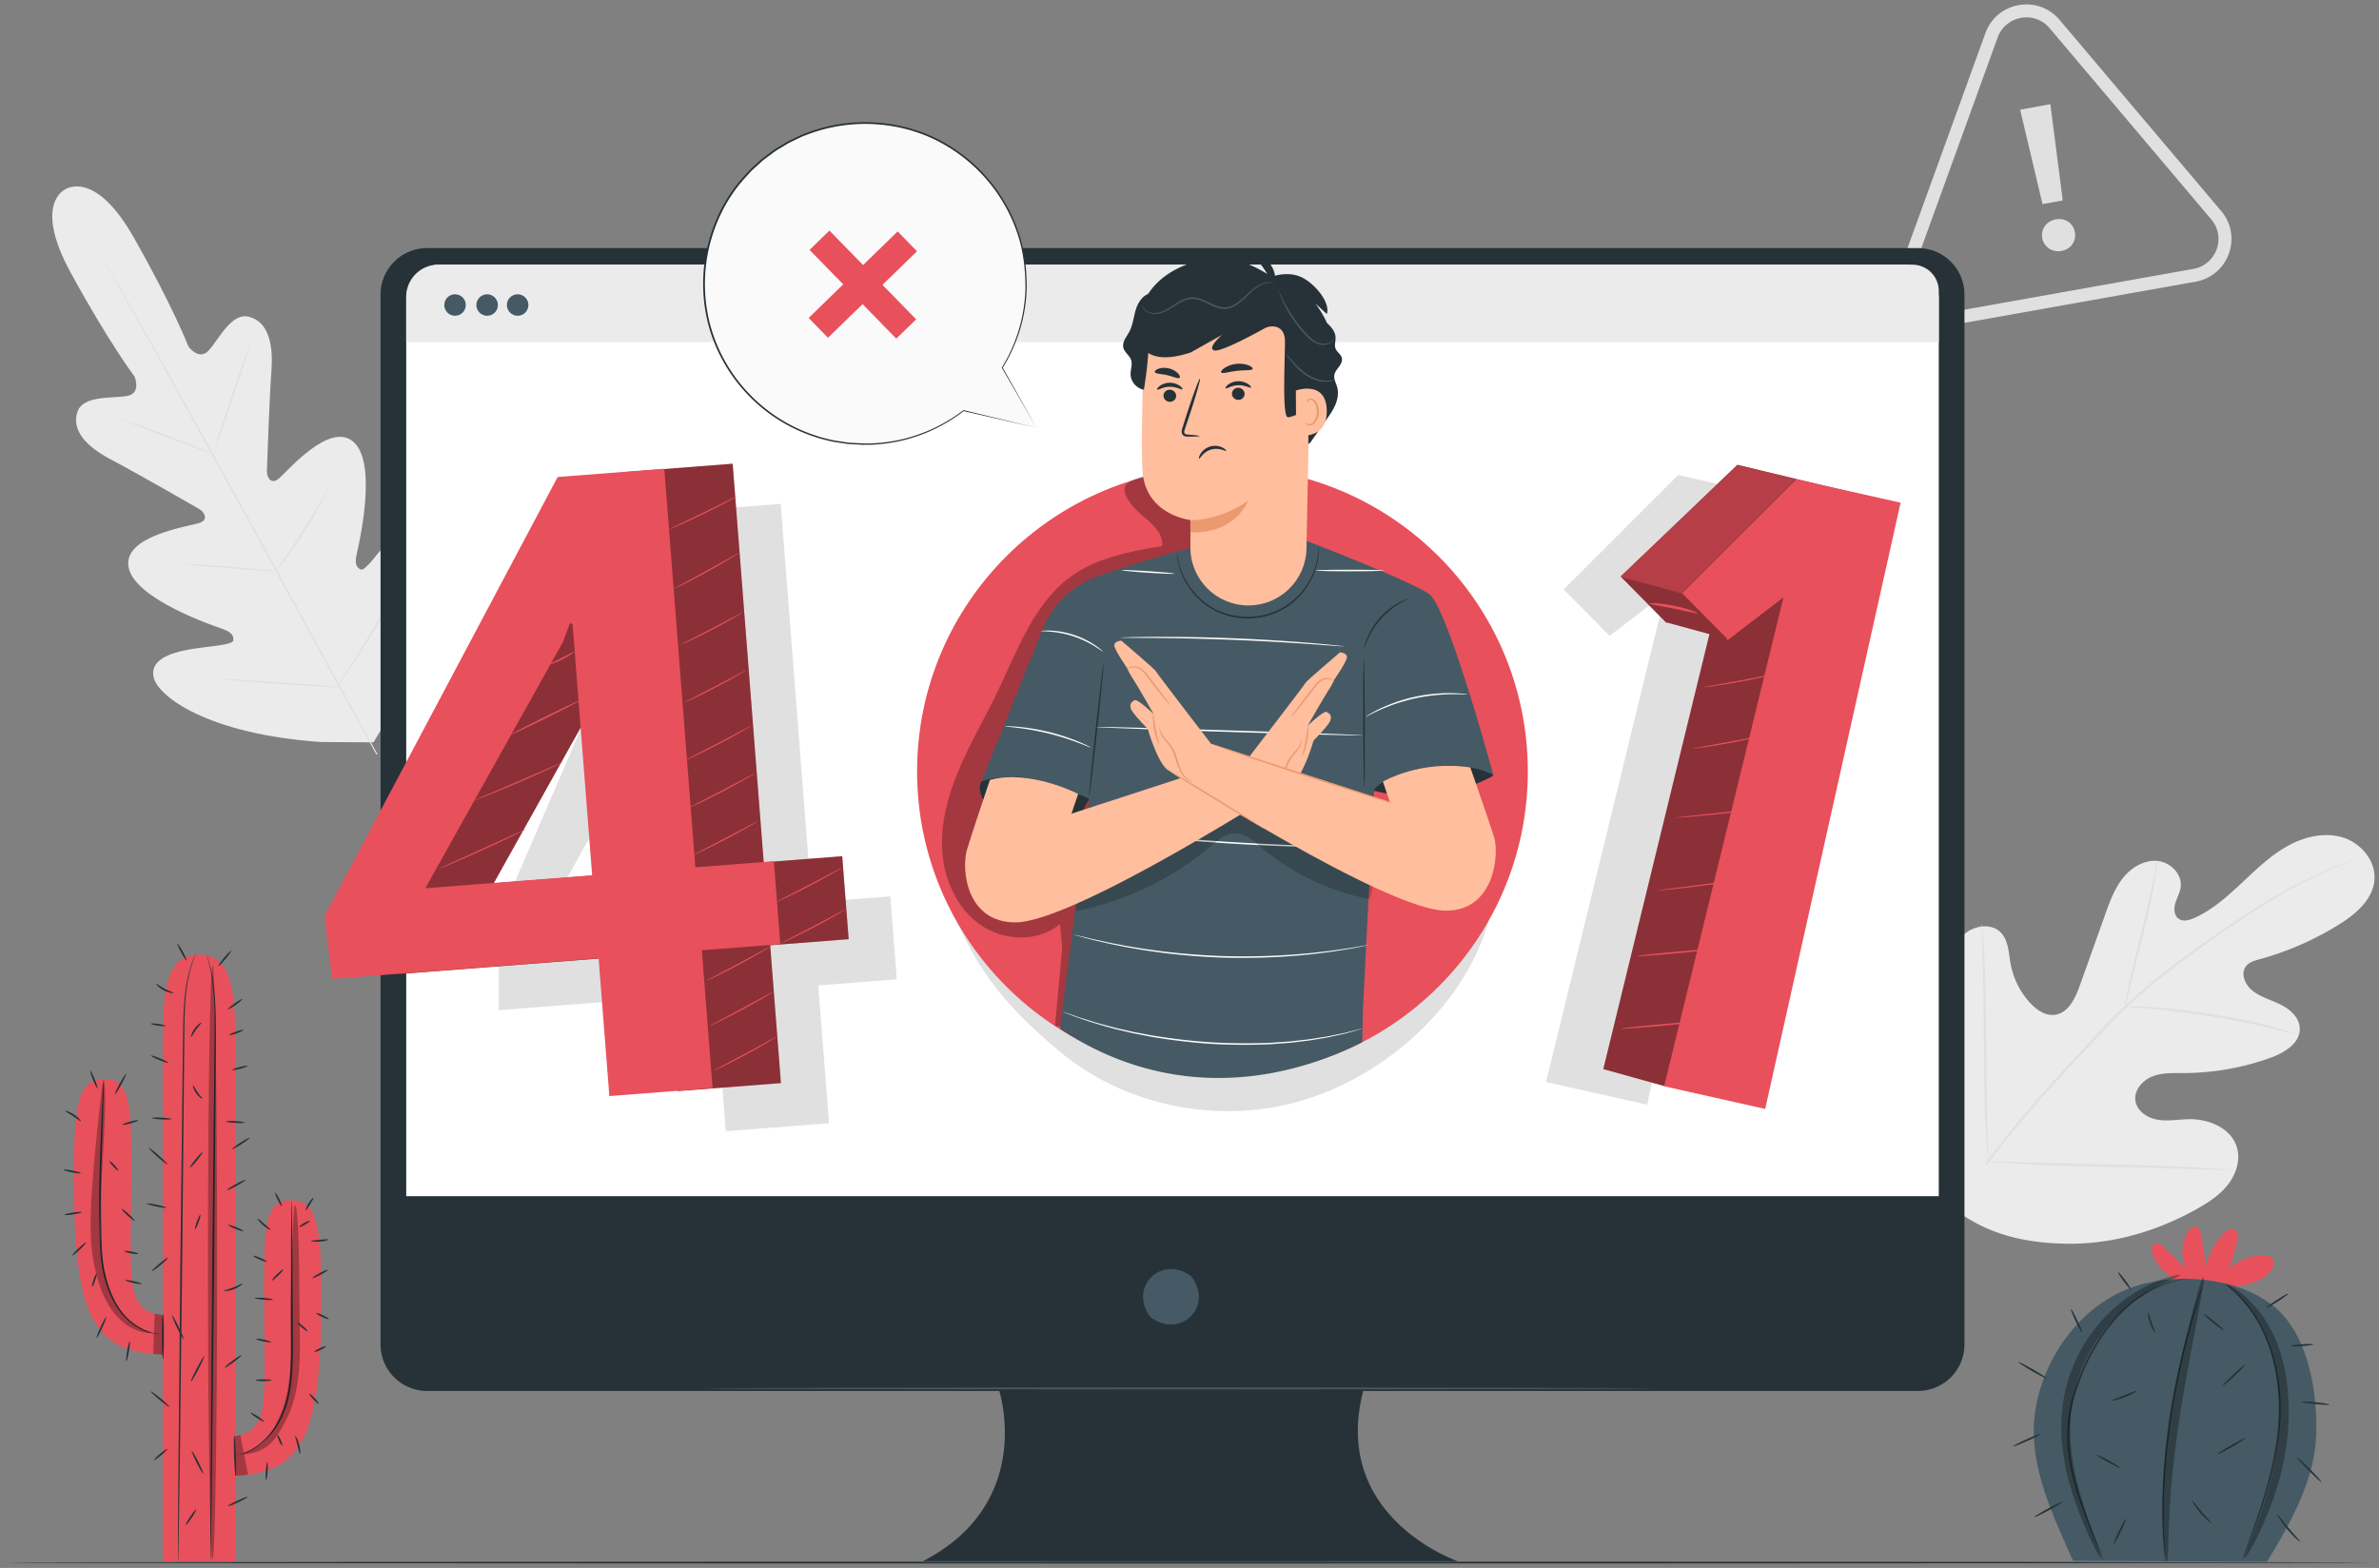 <svg xmlns="http://www.w3.org/2000/svg" width="267" height="176" fill="none"><rect width="100%" height="100%" fill="#808080" stroke="none"/><path fill="#E0E0E0" d="M218.702 36.558a4.84 4.84 0 0 1-4.576-1.657 4.812 4.812 0 0 1-.86-4.794l9.562-26.39a4.83 4.83 0 0 1 3.733-3.139l.015-.002a4.839 4.839 0 0 1 4.576 1.657l18.136 21.454a4.809 4.809 0 0 1 .858 4.793 4.83 4.83 0 0 1-3.732 3.139l-27.697 4.937a.197.197 0 0 0-.015.002Zm8.126-34.55-.011.002a3.388 3.388 0 0 0-2.618 2.201l-9.561 26.39a3.375 3.375 0 0 0 .602 3.363 3.395 3.395 0 0 0 3.21 1.162l.011-.002 27.696-4.937a3.388 3.388 0 0 0 2.619-2.201 3.375 3.375 0 0 0-.603-3.362L230.038 3.17a3.395 3.395 0 0 0-3.21-1.162Z"/><path fill="#E0E0E0" d="M229.201 26.72c-.181-.983.456-1.902 1.533-2.098 1.054-.193 1.953.447 2.134 1.43.18.983-.43 1.92-1.484 2.113-1.077.197-2.003-.462-2.183-1.445Zm-2.476-14.407 3.392-.619 1.389 10.803-2.27.414-2.511-10.598Z"/><path fill="#EBEBEB" d="M218.647 135.165c-5.484-7.776-3.695-17.879-.298-26.314.567-1.408.957-2.967 2.091-3.972 1.136-1.005 3.032-1.286 4.094-.222.88.883.895 2.281 1.118 3.515a8.868 8.868 0 0 0 2.191 4.406c.739.8 1.76 1.496 2.838 1.326 1.48-.232 2.243-1.878 2.75-3.299l2.834-7.945c.506-1.421 1.029-2.87 1.96-4.056.932-1.186 2.363-2.082 3.853-1.97 1.49.111 2.879 1.494 2.66 2.985-.092.62-.427 1.177-.602 1.78-.174.603-.136 1.353.364 1.72.507.371 1.222.175 1.798-.086 1.989-.901 3.655-2.385 5.253-3.882 1.597-1.497 3.183-3.048 5.082-4.127 1.9-1.08 4.191-1.651 6.269-1.03 2.078.622 3.791 2.66 3.58 4.84-.211 2.185-2.118 3.79-3.978 4.947a33.79 33.79 0 0 1-8.892 3.891c-.563.155-1.174.322-1.536.786-.652.833-.096 2.097.727 2.746.931.735 2.121 1.041 3.182 1.573 1.061.531 2.085 1.453 2.124 2.65.055 1.659-1.713 2.739-3.27 3.301a29.002 29.002 0 0 1-9.729 1.721c-1.185.003-2.407-.06-3.517.367-1.11.428-2.082 1.518-1.936 2.701.146 1.184 1.338 1.977 2.507 2.171 1.168.193 2.365-.045 3.552-.06 2.22-.029 4.695 1.018 5.334 3.155.419 1.404-.069 2.972-.965 4.141-.895 1.169-2.152 2-3.429 2.724-4.464 2.531-9.546 4.03-14.648 3.958-5.101-.074-9.455-1.169-13.361-4.441Z"/><path fill="#E0E0E0" d="M222.805 130.611c2.827-3.853 6.278-7.821 10.031-11.848l2.79-2.971c.917-.972 1.827-1.938 2.776-2.826 1.89-1.787 3.843-3.361 5.745-4.797 1.901-1.438 3.758-2.733 5.502-3.931 1.749-1.195 3.399-2.279 4.946-3.201a53.699 53.699 0 0 1 7.615-3.812 50.107 50.107 0 0 1 2.73-1.02 1.12 1.12 0 0 1 .197-.058c.002.004-.062.033-.187.084l-.559.223a78.54 78.54 0 0 0-2.141.872 56.875 56.875 0 0 0-7.556 3.881c-1.535.931-3.176 2.021-4.915 3.223-1.739 1.206-3.587 2.506-5.48 3.946-1.892 1.438-3.834 3.011-5.711 4.79-.942.886-1.843 1.843-2.762 2.819-.917.977-1.846 1.968-2.788 2.97-3.749 4.024-7.197 7.977-10.028 11.811"/><path fill="#E0E0E0" d="M238.48 112.982c-.018-.003.012-.236.082-.655.067-.419.185-1.021.343-1.763.312-1.485.814-3.52 1.375-5.762.562-2.243 1.034-4.279 1.323-5.764.146-.742.259-1.344.331-1.76.075-.418.125-.647.145-.645.019.002.004.236-.038.659a27.227 27.227 0 0 1-.245 1.78c-.24 1.499-.683 3.551-1.245 5.796l-1.454 5.738-.429 1.743c-.103.411-.169.637-.188.633Z"/><path fill="#E0E0E0" d="M257.996 116.188c-.006.018-.277-.045-.761-.177-.483-.128-1.183-.316-2.055-.522-1.739-.426-4.163-.929-6.861-1.369-2.7-.434-5.16-.723-6.945-.882-.893-.085-1.617-.135-2.117-.172-.501-.035-.777-.064-.777-.084.001-.019.279-.027.782-.025.503.004 1.231.024 2.128.084 1.795.108 4.267.367 6.976.803 2.706.44 5.132.977 6.864 1.453.868.231 1.562.45 2.038.611.475.163.734.261.728.28ZM223.151 130.357c-.01.001-.025-.091-.044-.267l-.073-.773a76.222 76.222 0 0 1-.182-2.848c-.122-2.407-.186-5.738-.207-9.414-.021-3.678-.054-7.004-.126-9.41l-.093-2.85-.02-.776c-.002-.177.002-.271.011-.272.01 0 .025.092.045.268l.073.772c.06.672.121 1.645.182 2.848.122 2.407.186 5.738.206 9.416.021 3.676.054 7.002.126 9.409l.093 2.85.021.776c.001.177-.002.271-.012.271Z"/><path fill="#E0E0E0" d="M250.278 131.338c-.001.01-.097.013-.278.012l-.791-.02-2.906-.1a829.704 829.704 0 0 0-9.592-.242c-3.749-.081-7.143-.19-9.595-.324a108.54 108.54 0 0 1-2.903-.19l-.788-.072c-.18-.02-.274-.035-.274-.044.001-.01.097-.014.278-.013.212.006.473.013.791.02l2.906.101c2.454.084 5.845.161 9.594.242 3.747.08 7.14.189 9.593.324 1.227.067 2.219.131 2.903.19l.788.071c.18.02.274.035.274.045Z"/><path fill="#EBEBEB" d="M7.354 21.247s-3.703 1.495.567 9.334c4.27 7.839 7.188 11.699 7.188 11.699s.769 1.825-.78 2.152c-1.55.327-4.991-.13-5.635 1.788-.669 1.989.815 3.81 3.766 5.365 2.952 1.555 9.293 5.2 9.866 5.531.561.325 1.138 1.17.119 1.56-1.02.392-8.708 1.394-8.013 5.004.695 3.61 9.631 6.595 10.602 6.94.97.345 1.21.745 1.146 1.273-.064.528-2.68.622-4.855.996-2.176.374-4.631 1.188-4.056 3.238.576 2.049 5.933 6.247 18.699 7.163l5.943.038 3.102-5.087c5.973-11.29 5.233-18.044 3.794-19.616-1.44-1.572-3.432.077-4.9 1.72-1.469 1.643-2.932 3.808-3.416 3.583-.483-.224-.697-.64-.477-1.644.22-1.004 2.406-10.147-.299-12.644-2.704-2.498-7.623 3.48-8.495 4.136-.872.656-1.285-.278-1.265-.926.02-.66.273-7.955.51-11.275.238-3.321-.527-5.54-2.573-6.026-1.972-.47-3.404 2.685-4.501 3.824-1.098 1.138-2.244-.478-2.244-.478s-1.742-4.511-6.155-12.271c-4.411-7.76-7.711-5.342-7.711-5.342"/><path fill="#E0E0E0" d="M42.256 84.714c-3.218-5.712-8.766-15.96-13.576-24.733-4.807-8.77-9.168-16.707-12.356-22.435l-3.784-6.78-1.027-1.843-.263-.482c-.059-.11-.085-.168-.085-.168s.037.052.1.158l.28.473c.246.425.601 1.04 1.058 1.827a770.342 770.342 0 0 1 3.834 6.751c3.218 5.712 7.597 13.64 12.405 22.41 4.81 8.774 10.339 19.03 13.528 24.758"/><path fill="#E0E0E0" d="M13.483 47.052c.004-.012.152.026.417.105.265.077.645.2 1.114.357.935.315 2.216.783 3.62 1.325l3.59 1.401 1.09.418c.259.097.4.157.396.169-.004.012-.153-.024-.419-.101a26.536 26.536 0 0 1-1.111-.364c-.933-.324-2.208-.809-3.612-1.351l-3.599-1.375c-.433-.163-.799-.3-1.093-.412-.257-.1-.397-.16-.393-.172ZM24.106 50.437c-.049-.016.803-2.692 1.901-5.978 1.1-3.286 2.029-5.937 2.077-5.92.049.016-.803 2.692-1.901 5.978-1.099 3.286-2.029 5.936-2.077 5.92ZM30.881 64.24c-.01-.007.073-.14.232-.371l.678-.979a95.136 95.136 0 0 0 2.176-3.266 92.072 92.072 0 0 0 2.028-3.36l.596-1.03c.142-.243.226-.375.238-.369.011.006-.051.15-.174.403s-.308.616-.546 1.06a53.097 53.097 0 0 1-1.986 3.394 54.336 54.336 0 0 1-2.225 3.244c-.302.403-.55.726-.727.945-.177.22-.28.337-.29.33ZM20.597 63.288c.001-.013.145-.014.406-.004l1.102.059c.929.057 2.211.15 3.627.262 1.417.113 2.698.225 3.624.316l1.097.117c.259.032.401.056.4.068-.001.013-.145.013-.406.004l-1.101-.059c-.93-.057-2.213-.15-3.629-.262a216.29 216.29 0 0 1-3.623-.316l-1.097-.117c-.259-.032-.401-.056-.4-.068ZM25.026 76.231c0-.012.186-.011.52 0l1.411.07c1.191.068 2.836.173 4.652.3 1.816.128 3.46.254 4.65.354l1.407.128c.332.034.515.059.514.072 0 .012-.186.011-.52 0-.367-.019-.842-.043-1.411-.07a350.314 350.314 0 0 1-4.653-.3c-1.816-.128-3.46-.254-4.648-.354l-1.408-.128c-.332-.034-.515-.06-.514-.072ZM37.871 77.044c-.01-.007.09-.177.282-.478l.815-1.272a154.521 154.521 0 0 0 2.626-4.231c.999-1.67 1.862-3.205 2.479-4.32l.732-1.321c.174-.312.276-.481.287-.475.011.006-.069.186-.223.508-.155.322-.386.784-.681 1.35a86.147 86.147 0 0 1-2.435 4.352 86.686 86.686 0 0 1-2.676 4.21c-.36.527-.654.95-.865 1.24-.21.288-.33.445-.34.437Z"/><path fill="#263238" d="M215.251 27.848H47.934a5.215 5.215 0 0 0-5.223 5.208v117.866a5.216 5.216 0 0 0 5.223 5.209h64.216s4.085 12.598-8.578 19.116h60.045s-14.296-4.889-10.621-19.116h62.256a5.216 5.216 0 0 0 5.222-5.209V33.056c0-2.877-2.339-5.208-5.223-5.208Z"/><path fill="#455A64" d="M133.827 143.439c2.276 3.244-1.286 6.797-4.54 4.528a1.163 1.163 0 0 1-.28-.28c-2.269-3.243 1.288-6.792 4.54-4.527.107.074.204.172.28.279Z"/><path fill="#fff" d="M217.593 134.272H45.592V33.519a3.813 3.813 0 0 1 3.818-3.808h164.364a3.814 3.814 0 0 1 3.819 3.808v100.753Z"/><path fill="#EBEBEB" d="M217.593 38.4H45.592v-5.094a3.6 3.6 0 0 1 3.604-3.595h165.438a2.956 2.956 0 0 1 2.959 2.952v5.736Z"/><path fill="#455A64" d="M51.07 35.443c.667 0 1.208-.54 1.208-1.205 0-.666-.541-1.205-1.209-1.205-.667 0-1.208.54-1.208 1.205s.541 1.205 1.208 1.205ZM54.672 35.443c.667 0 1.208-.54 1.208-1.205 0-.666-.541-1.205-1.209-1.205-.667 0-1.208.54-1.208 1.205s.541 1.205 1.209 1.205ZM59.305 34.238c0 .665-.541 1.205-1.208 1.205-.668 0-1.208-.54-1.208-1.205 0-.666.54-1.205 1.208-1.205.667 0 1.208.539 1.208 1.205ZM185.337 155.852c0 .055-23.809.1-53.173.1-29.373 0-53.178-.045-53.178-.1 0-.056 23.805-.101 53.178-.101 29.364 0 53.173.045 53.173.101Z"/><path fill="#E0E0E0" d="m91.11 101.299 8.81-.683.725 9.311-8.81.683 1.207 15.47-11.586.898-1.206-15.47-24.273 1.881.02-10.225 19.658-45.677 11.968-.927 3.487 44.739Zm-30.305 2.349 18.72-1.451-2.2-28.219-.295-.073-.797 2.127-15.428 27.616Z"/><path fill="#E8505B" d="m85.713 96.793 8.81-.683.725 9.311-8.809.682 1.206 15.471-11.586.898-1.206-15.47-29.922 2.319-.839-7.055 26.166-49.285 11.969-.928 3.486 44.74ZM55.41 99.142l18.718-1.451-2.199-28.22-.295-.073-.797 2.128-15.427 27.616Z"/><path fill="#000" d="m85.713 96.793 8.81-.683.725 9.311-8.809.682 1.206 15.471-11.586.898-1.206-15.47-29.922 2.319-.839-7.055 26.166-49.285 11.969-.928 3.486 44.74ZM55.41 99.142l18.718-1.451-2.199-28.22-.295-.073-.797 2.128-15.427 27.616Z" opacity=".4"/><path fill="#E8505B" d="m78.043 97.353 8.81-.683.725 9.311-8.81.683 1.207 15.47-11.586.898-1.206-15.47-29.922 2.319-.839-7.055 26.166-49.285 11.968-.928 3.487 44.74Zm-30.305 2.35 18.72-1.452-2.2-28.219-.295-.073-.797 2.128-15.428 27.615Z"/><path fill="#E8505B" d="M59.04 93.054c.004.009-.128.083-.371.211s-.598.307-1.037.522c-.88.432-2.104 1.009-3.462 1.627-1.36.618-2.597 1.161-3.498 1.54-.45.19-.816.338-1.07.437-.255.099-.398.15-.4.14-.004-.009.132-.076.38-.19.27-.12.626-.282 1.056-.477l3.481-1.575 3.475-1.59 1.054-.482c.25-.113.389-.172.392-.163ZM63.208 85.529c.004.008-.131.081-.378.205-.247.123-.607.296-1.053.504-.893.416-2.134.972-3.51 1.567-1.378.594-2.63 1.115-3.543 1.477a43.08 43.08 0 0 1-1.083.419c-.258.094-.401.141-.404.132-.003-.009.135-.073.387-.183l1.07-.459 3.527-1.514 3.523-1.53 1.067-.463c.253-.108.394-.164.397-.155ZM85.105 92.152c.005.008-.092.072-.27.182-.179.109-.44.262-.765.448-.65.372-1.554.872-2.566 1.4-1.013.53-1.94.987-2.617 1.307-.338.16-.613.286-.805.37-.191.085-.3.127-.303.119-.004-.009.096-.067.28-.166l.785-.41 2.596-1.34 2.583-1.364.786-.41c.186-.096.291-.144.296-.136ZM94.506 97.391c.005.009-.092.073-.27.182-.179.11-.44.263-.765.45a79.592 79.592 0 0 1-5.183 2.707c-.338.159-.613.285-.805.369-.192.084-.3.127-.304.118-.004-.008.096-.067.28-.166l.786-.409 2.596-1.341 2.583-1.364.785-.41c.187-.095.292-.144.297-.136ZM94.911 102.076c.005.008-.091.073-.27.182-.179.11-.44.263-.765.449a78.594 78.594 0 0 1-5.183 2.706c-.338.16-.612.287-.804.371-.192.084-.3.127-.304.118-.004-.009.096-.067.28-.166l.786-.41 2.595-1.34 2.584-1.364.785-.41c.186-.095.291-.144.296-.136ZM86.417 106.263c.005.008-.088.072-.261.181-.173.109-.425.261-.739.446a76.404 76.404 0 0 1-5.018 2.69c-.327.16-.594.286-.78.369-.186.084-.29.126-.295.118-.004-.009.092-.067.27-.166l.761-.407 2.513-1.333 2.5-1.356.76-.408c.182-.094.284-.142.289-.134ZM86.79 111.322c.005.008-.088.072-.261.18-.173.109-.425.261-.739.446a76.096 76.096 0 0 1-5.018 2.691 28.86 28.86 0 0 1-.78.368c-.186.084-.29.126-.295.118-.004-.009.093-.067.27-.166l.761-.407 2.513-1.333 2.5-1.355.76-.408c.182-.094.284-.142.289-.134ZM87.164 116.38c.005.009-.088.073-.261.181-.173.109-.425.261-.739.446a76.511 76.511 0 0 1-5.018 2.69 33.1 33.1 0 0 1-.78.369c-.186.084-.29.126-.295.117-.004-.008.093-.066.27-.165.206-.109.46-.246.761-.407l2.513-1.333 2.5-1.356.76-.408c.182-.094.284-.142.289-.134ZM84.718 86.807c.005.008-.092.073-.27.182-.179.11-.44.263-.765.449-.649.372-1.554.871-2.566 1.4a77.52 77.52 0 0 1-2.616 1.306c-.339.16-.614.287-.805.37-.192.085-.3.128-.304.119-.004-.009.095-.067.28-.166l.785-.41 2.596-1.34 2.583-1.364.785-.41c.187-.096.293-.144.297-.136ZM84.332 81.462c.005.009-.092.073-.27.182-.179.11-.44.263-.765.449-.649.372-1.554.871-2.566 1.4a77.58 77.58 0 0 1-2.617 1.306c-.338.16-.613.287-.804.371-.192.084-.3.127-.304.118-.004-.008.096-.067.28-.166l.785-.41 2.596-1.34c.996-.526 1.896-1 2.583-1.364l.786-.41c.186-.095.291-.144.296-.136ZM83.745 75.227c.004.008-.088.07-.258.174-.17.105-.418.251-.727.43a71.418 71.418 0 0 1-4.938 2.578c-.322.152-.584.272-.767.352-.183.08-.286.12-.29.111-.004-.008.091-.064.267-.16l.748-.39 2.473-1.276 2.46-1.3.749-.391c.177-.09.278-.136.282-.128ZM83.4 68.72c.005.008-.087.07-.257.174-.17.104-.418.25-.727.428a71.493 71.493 0 0 1-4.938 2.579c-.322.152-.584.272-.767.352-.183.08-.286.12-.29.111-.004-.008.091-.065.267-.16l.748-.39 2.473-1.276 2.46-1.3.749-.392c.177-.09.278-.135.282-.127ZM82.965 62.049c.006.008-.09.075-.269.189-.178.114-.439.275-.763.471a80.04 80.04 0 0 1-5.197 2.866c-.34.17-.616.306-.81.396-.192.09-.302.137-.306.129-.005-.009.095-.07.28-.175l.786-.434 2.604-1.42 2.589-1.444.787-.434c.188-.1.294-.152.3-.144ZM82.712 55.704c.005.008-.094.07-.28.177-.185.106-.456.255-.792.435a81.4 81.4 0 0 1-5.378 2.621c-.351.155-.637.278-.836.359-.198.081-.31.123-.315.114-.004-.009.1-.066.29-.162l.815-.397 2.694-1.298 2.68-1.321.814-.397c.194-.093.303-.14.308-.13ZM65.119 78.61c.021.044-1.736.958-3.926 2.041-2.19 1.084-3.984 1.927-4.005 1.883-.022-.043 1.735-.957 3.926-2.04 2.19-1.085 3.983-1.928 4.005-1.884ZM64.44 73.171c.025.04-.541.453-1.314.838-.771.387-1.443.591-1.459.547-.017-.048.618-.323 1.38-.706.762-.379 1.365-.722 1.392-.679Z"/><path fill="#E0E0E0" d="M107.345 103.362c2.619 5.762 5.44 9.532 11.605 14.687 7.473 6.249 18.238 8.283 27.543 5.376 9.306-2.908 17.954-10.723 20.589-20.087"/><path fill="#E8505B" d="M137.199 120.773c18.928 0 34.272-15.303 34.272-34.181 0-18.878-15.344-34.18-34.272-34.18-18.928 0-34.272 15.302-34.272 34.18s15.344 34.181 34.272 34.181Z"/><path fill="#000" d="M126.585 54.201c-1.119.895.495 2.724 1.595 3.643 1.099.92 2.404 2.015 2.257 3.438-3.503.603-7.132 1.256-10.045 3.288-4.312 3.008-6.159 8.34-8.434 13.071-1.388 2.886-3.018 5.656-4.276 8.6-1.257 2.945-2.142 6.123-1.93 9.316.212 3.194 1.645 6.412 4.272 8.249 2.627 1.838 6.502 1.981 8.944-.094l.244 2.696-.806 8.77 19.907 1.437 2.278-59.6v-4.438s-11.735-.191-14.006 1.624Z" opacity=".3"/><path fill="#E0E0E0" d="m184.858 124-11.342-2.542L186.91 66.57l-6.263 4.805-5.154-5.216 12.845-12.836 11.716 2.626L184.858 124Z"/><path fill="#8B3037" d="m186.814 121.923-6.876-1.917 13.394-54.888-6.263 4.805-5.155-5.217 13.077-12.536 15.664 3.782-23.841 65.971Z"/><path fill="#E8505B" d="m198.112 124.476-11.341-2.542 13.394-54.888-6.263 4.805-5.155-5.216 12.846-12.836 11.716 2.626-15.197 68.051Z"/><path fill="#8B3037" d="m181.951 64.767 6.879 1.864 5.053 5.109-6.913-1.891-5.019-5.082Z"/><path fill="#B53E47" d="m201.53 53.777-12.757 12.834-6.92-1.877 13.151-12.508 6.526 1.551Z"/><path fill="#E8505B" d="M196.784 98.546c.002.01-.147.042-.417.093-.27.05-.661.117-1.145.194-.967.155-2.306.347-3.786.54-1.481.191-2.823.347-3.795.445-.486.049-.88.084-1.152.104-.273.02-.424.026-.424.016 0-.01.149-.034.42-.069l1.149-.147 3.79-.484 3.789-.5 1.148-.151c.272-.035.422-.05.423-.041ZM198.836 90.589c0 .009-.15.039-.422.085-.273.045-.667.104-1.155.172-.976.136-2.325.303-3.815.468-1.491.164-2.842.294-3.82.373-.489.04-.885.067-1.158.082-.274.014-.425.017-.426.008 0-.01.151-.03.425-.061l1.156-.125 3.817-.413 3.816-.428c.472-.052.863-.096 1.156-.13.273-.028.425-.04.426-.031ZM199.349 75.635c.002.01-.109.043-.312.095-.203.052-.497.122-.862.204-.73.166-1.742.377-2.865.586a77.257 77.257 0 0 1-2.884.48c-.37.054-.67.094-.878.119-.208.024-.324.033-.325.023-.001-.01.111-.036.317-.076l.87-.161 2.875-.52 2.869-.545.871-.162c.207-.036.322-.052.324-.043ZM198.101 82.526c.002.01-.11.042-.312.094a32.13 32.13 0 0 1-.863.205c-.73.165-1.741.377-2.864.585a77.602 77.602 0 0 1-2.884.48c-.37.055-.67.095-.878.12-.208.023-.324.032-.325.023-.002-.01.111-.036.317-.076l.87-.162 2.875-.52 2.869-.545.871-.162c.207-.036.321-.051.324-.042ZM192.497 106.523c.005.048-1.964.267-4.397.489-2.434.222-4.41.362-4.415.313-.004-.048 1.964-.267 4.398-.489 2.433-.222 4.409-.362 4.414-.313ZM190.726 114.67c.004.048-1.965.268-4.398.489-2.434.222-4.41.362-4.414.314-.005-.049 1.964-.268 4.398-.49 2.432-.222 4.409-.362 4.414-.313ZM190.516 68.828c.026-.08-1.135-.528-2.633-.828-1.497-.304-2.737-.342-2.743-.258-.007.09 1.205.267 2.684.569 1.477.296 2.666.604 2.692.517Z"/><path fill="#263238" d="M167.211 86.706c-1.418-.803-3.07-.97-4.699-.934-1.63.035-3.235.4-4.795.873-1.317.4-2.622.885-3.78 1.629l.162.46c4.334 1.14 9.086.618 13.068-1.436.114-.059.447-.198.42-.323-.017-.08-.305-.229-.376-.27ZM110.144 87.74c-.332.543-.156 1.295.128 1.864.283.57.76 1.018 1.251 1.423 1.503 1.239 3.315 2.212 5.262 2.308 1.947.097 4.021-.838 4.875-2.586.209-.428.594-1.087.594-1.087-.291-.218-1.17-.613-1.493-.737-1.752-.675-3.4-1.445-5.248-1.776a9.38 9.38 0 0 0-5.369.591Z"/><path fill="#455A64" d="M160.566 66.835c-1.078-1.18-14.243-6.246-14.243-6.246l-12.494.877s-6.09 1.576-10.662 3.23a10.41 10.41 0 0 0-6.13 5.898l-6.893 17.146s1.016-.575 3.951-.532c3.016.043 8.16 2.454 8.16 2.454l-3.276 25.817c10.071 6.764 22.181 7.372 33.914 1.506l.069-3.681 1.261-24.68c1.307-1.77 8.415-4.074 13.364-1.65 0 0-4.784-17.693-7.021-20.139Z"/><path fill="#263238" d="M153.08 72.866c-.012-.003.007-.112.052-.307.041-.197.127-.475.256-.81a8.03 8.03 0 0 1 1.464-2.386 8.076 8.076 0 0 1 2.196-1.741c.318-.168.585-.287.775-.352.189-.069.295-.1.299-.089.013.03-.401.19-1.012.55a8.977 8.977 0 0 0-2.125 1.749 8.995 8.995 0 0 0-1.482 2.316c-.282.65-.391 1.079-.423 1.07ZM153.115 88.349c-.048 0-.1-3.202-.115-7.152-.015-3.951.012-7.153.061-7.153s.101 3.201.116 7.153c.015 3.949-.013 7.152-.062 7.152ZM123.857 74.467c.049.005-.275 3.361-.723 7.494-.449 4.135-.852 7.48-.901 7.476-.048-.005.276-3.36.725-7.495.448-4.133.851-7.48.899-7.475ZM148.019 61.275c.006 0 .01.086.013.249.008.163-.003.404-.029.714-.055.616-.233 1.512-.693 2.528a8.196 8.196 0 0 1-2.419 3.037c-1.166.912-2.756 1.515-4.464 1.603-1.709.077-3.35-.37-4.599-1.165a8.204 8.204 0 0 1-2.702-2.79 7.942 7.942 0 0 1-.935-2.45 6.09 6.09 0 0 1-.109-.956c.022-.002.04.341.176.941.135.6.413 1.456.976 2.4a8.196 8.196 0 0 0 2.68 2.716c1.226.77 2.831 1.202 4.504 1.127 1.672-.087 3.227-.67 4.373-1.555a8.195 8.195 0 0 0 2.405-2.96 8.305 8.305 0 0 0 .738-2.484c.078-.612.063-.955.085-.955Z"/><path fill="#FAFAFA" d="M122.441 83.916c-.005.01-.138-.036-.372-.13-.235-.096-.575-.23-.997-.39a29.967 29.967 0 0 0-3.364-1.054 29.954 29.954 0 0 0-3.469-.636 41.877 41.877 0 0 0-1.064-.12c-.251-.026-.391-.046-.39-.058.001-.013.141-.016.395-.01.254.003.621.024 1.073.064a23.51 23.51 0 0 1 6.866 1.697c.419.176.752.329.979.444.226.114.348.182.343.193ZM152.909 82.542c-.002.049-6.684-.121-14.923-.38-8.243-.258-14.921-.507-14.92-.556.002-.049 6.683.121 14.925.38 8.24.258 14.92.507 14.918.556ZM164.736 77.954c-.001.012-.168.01-.468-.003-.3-.016-.735-.026-1.271-.022a20.61 20.61 0 0 0-4.152.456 20.612 20.612 0 0 0-3.968 1.304c-.489.219-.88.408-1.146.547-.268.136-.419.207-.425.196-.006-.01.133-.101.391-.257.257-.158.641-.365 1.127-.6a18.236 18.236 0 0 1 3.984-1.363 18.264 18.264 0 0 1 4.191-.409c.539.013.975.042 1.274.08.3.034.464.059.463.071ZM123.787 73.137c-.019.023-.349-.235-.923-.59a11.542 11.542 0 0 0-2.376-1.11c-.976-.322-1.9-.471-2.571-.528-.672-.059-1.092-.048-1.093-.078-.001-.012.104-.026.294-.04.19-.017.466-.02.807-.007a9.77 9.77 0 0 1 5.007 1.658c.282.193.501.36.643.488.145.124.22.197.212.207ZM150.833 72.555c0 .006-.089.004-.255-.005l-.729-.048-2.679-.194c-2.262-.159-5.389-.352-8.847-.488a291.698 291.698 0 0 0-8.859-.207l-2.686-.018-.73-.009c-.167-.004-.255-.009-.255-.015s.087-.013.254-.02l.73-.025c.635-.018 1.553-.032 2.687-.038a202.693 202.693 0 0 1 17.716.696c1.13.096 2.045.181 2.675.25l.726.08c.166.021.252.035.252.04ZM131.806 64.395c-.003.05-1.329.002-2.96-.105-1.632-.107-2.951-.234-2.948-.283.003-.048 1.328 0 2.96.106 1.631.107 2.951.234 2.948.282ZM155.317 64.039c0 .048-1.714.088-3.827.088-2.114 0-3.827-.04-3.827-.088 0-.05 1.713-.089 3.827-.089 2.113 0 3.827.04 3.827.089ZM153.348 95.12a.286.286 0 0 1-.082.008l-.238.007-.915.007c-.795.004-1.946-.005-3.368-.029a245.177 245.177 0 0 1-22.169-1.409 158.92 158.92 0 0 1-3.344-.398l-.907-.123-.236-.036c-.052-.01-.08-.016-.079-.019 0-.003.028-.003.081 0l.238.02.911.09 3.348.342c2.828.281 6.739.628 11.068.904 4.327.274 8.251.425 11.092.504l3.365.085c.386.01.691.02.915.025l.238.011a.323.323 0 0 1 .082.011ZM153.579 106.083a.338.338 0 0 1-.083.024l-.247.054-.956.19c-.414.084-.923.18-1.517.269-.594.092-1.268.212-2.02.299-.75.099-1.572.203-2.459.28-.884.097-1.834.151-2.832.218-1.998.103-4.2.143-6.508.067a77.647 77.647 0 0 1-6.489-.531c-.991-.138-1.934-.261-2.809-.42a54.868 54.868 0 0 1-2.433-.455c-.743-.14-1.407-.308-1.993-.442a31.087 31.087 0 0 1-1.494-.376l-.939-.258-.243-.071c-.055-.017-.082-.027-.081-.031 0-.003.03.002.085.013l.248.055.946.225c.41.103.912.225 1.5.347.587.125 1.252.284 1.996.416.741.144 1.553.299 2.431.432.875.154 1.817.27 2.806.403 1.983.236 4.171.428 6.475.516 2.303.077 4.499.042 6.493-.052.997-.063 1.944-.112 2.828-.202.886-.07 1.707-.167 2.457-.258.751-.078 1.426-.19 2.02-.272.595-.08 1.104-.166 1.521-.239l.96-.158.251-.036a.295.295 0 0 1 .086-.007ZM152.922 115.449a.308.308 0 0 1-.083.032l-.248.076-.961.277c-.209.057-.44.129-.697.192l-.839.186-.966.213c-.343.07-.709.122-1.092.189-.383.061-.784.135-1.204.195l-1.312.156-.693.082-.717.054c-.485.037-.985.073-1.497.111-2.053.094-4.314.1-6.682-.037a67.446 67.446 0 0 1-6.638-.782l-1.474-.286-.705-.139-.679-.159-1.287-.304-1.175-.324c-2.991-.847-4.747-1.642-4.747-1.642a.298.298 0 0 1 .086.022l.247.082.941.334c.205.071.43.158.68.241l.819.255.941.295c.334.102.693.189 1.066.292l1.176.313 1.285.293.678.154.704.135 1.471.277c2.023.329 4.26.61 6.621.766a67.35 67.35 0 0 0 6.663.051l1.493-.103.715-.05.691-.077 1.31-.146c.419-.056.819-.125 1.202-.183.383-.062.749-.11 1.091-.176l.966-.198.841-.172c.257-.058.489-.124.699-.176l.969-.245.253-.059a.32.32 0 0 1 .088-.015Z"/><path fill="#000" d="M120.573 102.32a33.96 33.96 0 0 0 15.347-7.366c.776-.657 1.613-1.387 2.631-1.42 1.148-.039 2.101.814 2.974 1.559a26.324 26.324 0 0 0 12.126 5.808c.646-1.005.365-2.39-.349-3.346-.715-.958-1.778-1.584-2.812-2.184l-9.664-5.613c-.734-.426-1.545-.868-2.382-.734-.556.088-1.038.42-1.498.743l-15.101 10.593c-.662.465-1.406 1.273-.973 1.955" opacity=".2"/><path fill="#FFBE9D" d="M111.097 87.547s-2.262 6.715-2.584 7.876c-.624 2.25-.04 8.114 5.449 8.114 6.655 0 30.936-15.63 30.936-15.63l-4.961-2.98-19.686 6.408.755-2.218s-5.459-2.812-9.909-1.57Z"/><path fill="#FFBE9D" d="M140.042 85.157s6.493-8.422 6.493-8.533c0-.11 3.852-3.398 3.852-3.398s.851.037.777.59c-.074.555-1.444 2.513-1.444 2.513s-.14.45-.667 1.226c-.382.565-2.296 3.908-2.296 3.908s1.815-1.736 2.148-1.551c.334.184.593.406.408.96-.185.555-1.889 2.254-1.889 2.254s-1 3.51-2.111 4.507l-2.778 1.847-2.493-4.323Z"/><path fill="#EB996E" d="M146.085 82.928c.022-.014.089.455-.284 1.044-.176.293-.448.592-.72.932a3.829 3.829 0 0 0-.656 1.235c-.164.476-.285.948-.454 1.364a3.302 3.302 0 0 1-.621 1.017 1.844 1.844 0 0 1-.655.469c-.18.067-.286.073-.288.065-.016-.03.425-.108.849-.616.211-.248.409-.589.563-.994.155-.405.271-.876.438-1.362.161-.487.403-.94.696-1.28.286-.342.561-.625.743-.898.382-.544.362-.981.389-.976ZM149.727 76.537c-.014.01-.065-.078-.207-.171a1.012 1.012 0 0 0-.685-.135c-.3.03-.62.222-.899.517-.279.294-.541.675-.839 1.053-.588.762-1.128 1.446-1.526 1.936-.398.49-.654.785-.673.77-.019-.015.201-.337.574-.846a99.41 99.41 0 0 1 1.484-1.968c.299-.377.561-.752.863-1.059.298-.304.667-.51 1.004-.528.333-.028.599.085.738.205.142.12.173.223.166.226ZM146.135 84.904c-.05-.018.203-.767.386-1.719.188-.951.236-1.74.289-1.738.045-.001.076.803-.115 1.772-.187.969-.519 1.703-.56 1.685Z"/><path fill="#FFBE9D" d="M165.016 86.141s2.383 6.808 2.708 7.97c.5 1.79.04 8.113-5.45 8.113-6.654 0-30.936-15.63-30.936-15.63l4.585-3.102 20.062 6.53-.776-2.282s4.141-2.477 9.807-1.599Z"/><path fill="#FFBE9D" d="M136.195 83.844s-6.494-8.422-6.494-8.533c0-.111-3.852-3.399-3.852-3.399s-.852.037-.778.591c.074.554 1.445 2.512 1.445 2.512s.14.451.666 1.227c.383.564 2.297 3.908 2.297 3.908s-1.815-1.736-2.148-1.552c-.334.185-.593.407-.408.96.185.555 1.889 2.254 1.889 2.254s1 3.51 2.111 4.507l2.778 1.847 2.494-4.322Z"/><path fill="#EB996E" d="M130.152 81.615c.027-.006.006.432.389.975.181.273.456.555.742.899.294.339.535.791.696 1.278.167.487.283.957.438 1.363.154.405.352.745.563.993.424.509.865.585.849.617-.002.008-.108.002-.288-.066a1.84 1.84 0 0 1-.655-.469c-.234-.25-.453-.6-.621-1.016-.169-.416-.29-.889-.454-1.365-.16-.48-.377-.898-.656-1.234-.271-.34-.544-.64-.72-.933-.373-.588-.306-1.056-.283-1.042ZM126.51 75.224c-.007-.003.024-.106.166-.227.139-.12.405-.232.738-.204.337.017.706.224 1.004.528.302.306.564.681.862 1.058a105.42 105.42 0 0 1 1.485 1.968c.372.51.593.831.574.846-.02.015-.276-.28-.673-.77-.398-.49-.938-1.174-1.526-1.936-.298-.378-.561-.759-.839-1.053-.279-.294-.599-.486-.9-.517-.3-.04-.545.042-.684.135-.142.094-.193.181-.207.172ZM130.102 83.59c-.041.018-.373-.716-.56-1.685-.192-.97-.16-1.773-.115-1.772.052-.002.1.787.289 1.738.183.952.435 1.7.386 1.719ZM141.863 93.005c-.025.041-2.496-1.422-5.516-3.268-3.022-1.846-5.45-3.377-5.424-3.418.025-.042 2.495 1.421 5.517 3.268 3.02 1.845 5.449 3.376 5.423 3.418ZM156.396 90.217a.998.998 0 0 1-.214-.05l-.603-.176-2.207-.68a706.182 706.182 0 0 1-7.255-2.325 475.428 475.428 0 0 1-7.229-2.41c-.922-.318-1.665-.583-2.177-.77l-.587-.225a1.052 1.052 0 0 1-.2-.089c.002-.006.075.014.213.056l.597.192 2.195.717 7.244 2.361 7.238 2.374 2.19.734.592.208c.135.049.204.077.203.083Z"/><path fill="#FFBE9D" d="M137.784 31.71c-5.099 0-9.282 4.033-9.451 9.116-.151 4.54-.259 9.552-.114 11.977.301 5.03 5.385 5.574 5.385 5.574l-.004 3.079c-.004 3.591 2.914 6.505 6.515 6.505 3.549 0 6.445-2.833 6.514-6.372l.394-20.193c.204-5.247-3.974-9.627-9.239-9.685Z"/><path fill="#EB996E" d="M133.599 58.39s3.201.108 6.49-2.175c0 0-1.434 3.75-6.49 3.534v-1.36Z"/><path fill="#263238" d="M129.872 43.731c.09.093.634-.314 1.41-.317.776-.014 1.348.38 1.432.285.041-.042-.051-.21-.301-.39a1.981 1.981 0 0 0-1.146-.344 1.907 1.907 0 0 0-1.122.37c-.238.184-.317.354-.273.396ZM137.555 43.586c.092.092.629-.325 1.404-.343.775-.029 1.355.354 1.437.258.04-.043-.055-.21-.308-.384a1.982 1.982 0 0 0-1.153-.323 1.91 1.91 0 0 0-1.115.39c-.233.19-.309.361-.265.402ZM134.628 48.948c.002-.044-.484-.105-1.27-.167-.199-.011-.388-.042-.428-.175-.054-.14.019-.358.104-.592l.514-1.53c.712-2.18 1.217-3.968 1.129-3.996-.088-.028-.737 1.715-1.448 3.895l-.489 1.54c-.065.227-.182.488-.066.78.06.144.21.245.339.272.129.033.24.03.339.031.787.005 1.275-.014 1.276-.058ZM137.058 41.802c.121.189.855-.079 1.767-.172.911-.111 1.686-.013 1.762-.224.033-.1-.135-.265-.47-.398-.332-.134-.833-.22-1.38-.159-.546.062-1.016.256-1.31.46-.296.205-.424.403-.369.493ZM129.617 41.776c.099.207.704.174 1.379.34.68.143 1.213.435 1.39.29.08-.07.035-.265-.172-.49-.204-.224-.58-.461-1.046-.568-.466-.105-.907-.055-1.186.06-.283.113-.407.268-.365.368ZM137.617 50.608c-.032.042-.213-.059-.515-.141a2.191 2.191 0 0 0-1.179-.007c-.443.13-.784.407-.99.64-.21.231-.308.413-.358.395-.042-.013-.027-.238.156-.544a1.927 1.927 0 0 1 1.093-.83 1.93 1.93 0 0 1 1.369.112c.319.16.452.342.424.375Z"/><path fill="#263238" d="M130.58 44.42c.004.376.327.681.72.684.393.002.708-.3.703-.675-.004-.375-.327-.681-.719-.684-.393-.003-.708.3-.704.675ZM138.262 44.203c.005.375.327.68.72.683.393.003.708-.299.703-.674-.004-.376-.326-.681-.719-.684-.393-.003-.708.3-.704.675Z"/><path fill="#263238" d="M150.278 41.166c.215-.292.407-.651.316-1.002-.105-.407-.548-.644-.701-1.036-.153-.39.016-.827.001-1.246-.02-.58-.394-1.088-.817-1.487-.044-.042-.092-.08-.138-.122-.574-1.28-1.337-2.237-1.337-2.237l1.305 1.21c.457-1.27-1.401-3.514-2.933-4.172-1.588-.681-3.279 0-3.279 0s-3.861-2.9-7.639-1.958c-2.317.578-4.645 1.56-6.211 3.883-.636.263-1.103.948-1.33 1.63-.286.864-.344 1.806-.773 2.608-.311.58-.824 1.163-.664 1.8.133.524.686.848.864 1.358.179.513-.06 1.07-.054 1.614.009.827.674 1.6 1.492 1.736.23-1.367.392-2.744.493-4.126.664.432 2.067.852 4.783-.066l3.501-1.97s-1.728 1.494-.884 1.747c.716.214 4.47-1.82 5.592-2.442a1.878 1.878 0 0 1 1.098-.245c.512.054 1.109.337 1.233 1.334.107.855-.392 8.856.347 8.861.418.004 2.025-.695 2.297-.879l.001 3.88c.15-.068.252-.21.346-.344l1.676-2.385c.383-.545.769-1.096 1.023-1.712.253-.616.367-1.31.187-1.952-.125-.447-.392-.882-.319-1.341.057-.357.31-.647.524-.94Z"/><path fill="#263238" d="M140.827 28.668c.054-.105.311-.107.666.054.353.158.79.497 1.123.99.333.492.484 1.023.498 1.409.016.389-.082.625-.2.635-.251.014-.49-.769-1.033-1.55-.523-.796-1.161-1.31-1.054-1.538Z"/><path fill="#455A64" d="M128.15 34.307c.021-.014.075.239.405.498.319.25.954.464 1.668.23.355-.107.718-.302 1.091-.54.374-.236.762-.52 1.215-.753.447-.232.99-.417 1.56-.346.568.061 1.094.319 1.614.565.519.247 1.032.489 1.56.53.526.048 1.025-.136 1.435-.4.83-.534 1.39-1.27 2.015-1.72.608-.467 1.224-.688 1.658-.69.217-.009.383.027.491.058a.627.627 0 0 1 .16.064c-.005.024-.228-.087-.647-.053-.416.023-1 .251-1.586.72-.599.448-1.145 1.192-2.003 1.76-.424.278-.965.483-1.537.433-.571-.043-1.103-.296-1.623-.543-.52-.247-1.03-.494-1.556-.552-.525-.068-1.03.098-1.467.32-.441.221-.828.497-1.211.73-.381.236-.759.432-1.134.536-.758.23-1.426-.017-1.747-.296a1.155 1.155 0 0 1-.306-.39.472.472 0 0 1-.055-.161ZM149.74 38.046c.005.003-.008.034-.039.09a.984.984 0 0 1-.179.217c-.179.168-.518.347-.965.357-.449.023-.974-.18-1.427-.538-.456-.359-.869-.834-1.287-1.34A14.252 14.252 0 0 1 144.042 34a11.82 11.82 0 0 1-.4-.936c-.081-.226-.119-.353-.108-.357.026-.01.226.48.62 1.237.394.756 1.003 1.77 1.827 2.778.413.5.82.974 1.251 1.323.43.35.907.546 1.324.54.417.007.74-.141.921-.284.184-.143.249-.264.263-.254ZM149.79 42.64c.003.01-.08.054-.24.106-.16.052-.402.1-.704.109-.605.023-1.453-.182-2.223-.693-.769-.512-1.315-1.146-1.69-1.603-.373-.463-.582-.765-.564-.78.02-.016.264.259.659.698.397.435.949 1.043 1.692 1.537.743.492 1.546.706 2.126.716.584.016.934-.122.944-.09Z"/><path fill="#FFBE9D" d="M145.436 43.838c.084-.042 3.418-1.187 3.471 2.259.053 3.446-3.427 2.788-3.434 2.69-.008-.1-.037-4.95-.037-4.95Z"/><path fill="#EB996E" d="M146.508 47.465c.015-.011.061.041.163.086.1.044.271.072.45.002.363-.139.662-.721.669-1.343a1.98 1.98 0 0 0-.181-.857c-.11-.25-.276-.424-.46-.454a.307.307 0 0 0-.353.17c-.045.097-.022.166-.04.172-.009.009-.075-.057-.05-.2a.389.389 0 0 1 .133-.217.455.455 0 0 1 .332-.093c.266.014.51.255.636.525.142.27.228.605.224.957-.012.695-.358 1.35-.855 1.501a.647.647 0 0 1-.552-.082c-.109-.084-.128-.16-.116-.167Z"/><path fill="#FAFAFA" d="m116.326 48.014-3.836-6.742a17.913 17.913 0 0 0 2.678-9.446c0-9.96-8.096-18.036-18.083-18.036C87.097 13.79 79 21.865 79 31.826c0 9.96 8.096 18.036 18.084 18.036 4.17 0 8.007-1.412 11.067-3.777l-.007.008 8.181 1.921Z"/><path fill="#263238" d="m116.326 48.014-8.192-1.872a.05.05 0 0 1-.038-.06c.002-.007.006-.014.009-.02l.007-.008.07.07a18.53 18.53 0 0 1-3.719 2.235 18.182 18.182 0 0 1-4.959 1.411c-.918.117-1.877.192-2.863.145-.493-.028-.994-.04-1.5-.082l-1.527-.231a18.335 18.335 0 0 1-6.093-2.387 18.274 18.274 0 0 1-5.205-4.848c-1.446-2.005-2.543-4.383-3.056-6.966a18.332 18.332 0 0 1 .214-8.021c.684-2.667 1.962-5.273 3.875-7.416l.739-.81c.242-.273.532-.498.795-.747.275-.237.523-.505.82-.713.289-.217.578-.432.867-.647.28-.227.59-.41.898-.593l.917-.555.96-.465c.323-.148.632-.324.97-.43a18.49 18.49 0 0 1 8.104-1.242c2.678.192 5.241.958 7.439 2.192a18.3 18.3 0 0 1 8.583 10.532c.624 2.016.794 4.015.787 5.866a17.882 17.882 0 0 1-.884 5.064 18.33 18.33 0 0 1-1.813 3.882v-.05l3.795 6.766-3.878-6.719a.048.048 0 0 1 .001-.05 17.845 17.845 0 0 0 2.64-8.9c0-1.835-.174-3.817-.797-5.814a18.19 18.19 0 0 0-3.069-5.787 18.198 18.198 0 0 0-5.454-4.63c-2.177-1.218-4.714-1.972-7.363-2.16-2.65-.189-5.42.204-8.016 1.234-.334.105-.64.279-.959.425l-.949.46-.907.55c-.304.182-.61.362-.888.586l-.858.64c-.293.207-.538.472-.81.706-.26.247-.547.47-.787.739l-.73.8c-1.892 2.12-3.156 4.697-3.834 7.333a18.167 18.167 0 0 0-.217 7.935c.506 2.556 1.588 4.91 3.016 6.897a18.114 18.114 0 0 0 5.146 4.808 18.205 18.205 0 0 0 6.031 2.379l1.514.233c.502.043 1 .056 1.487.085.978.05 1.93-.021 2.841-.134 1.825-.235 3.481-.75 4.928-1.382a18.58 18.58 0 0 0 3.708-2.203.05.05 0 0 1 .07.009.051.051 0 0 1 0 .06l-.006.009-.029-.08 8.169 1.971Z"/><path fill="#E8505B" d="m102.918 28.203-2.173-2.223-9.988 9.71 2.172 2.223 9.989-9.71Z"/><path fill="#E8505B" d="m93.085 25.882-2.229 2.167 9.736 9.962 2.229-2.167-9.736-9.962Z"/><path fill="#263238" d="M266.021 175.398c0 .057-59.444.102-132.754.102C59.931 175.5.5 175.454.5 175.398c0-.057 59.43-.102 132.767-.102 73.31 0 132.754.046 132.754.102Z"/><path fill="#E8505B" d="M19.31 152.078v-4.4c-5.507 0-4.586-3.395-4.586-14.692 0-7.758.243-11.875-2.867-11.875-2.872 0-3.56 2.011-3.56 10.838 0 16.348 2.188 20.129 11.013 20.129ZM25.052 165.7v-4.4c5.507 0 4.586-3.395 4.586-14.692 0-7.758-.243-11.875 2.868-11.875 2.871 0 3.56 2.011 3.56 10.838 0 16.348-2.189 20.129-11.014 20.129Z"/><path fill="#000" d="m26.98 161.094.86 4.442-1.499.133-.224-4.422.863-.153Z" opacity=".3"/><path fill="#E8505B" d="M22.332 107.174c-4.359 0-4.036 5.689-4.036 12.655v55.401h8.073v-55.401c0-6.966.323-12.655-4.037-12.655Z"/><path fill="#E8505B" d="M22.332 107.174c-4.359 0-4.036 5.689-4.036 12.655v55.401h8.073v-55.401c0-6.966.323-12.655-4.037-12.655Z"/><path fill="#263238" d="M19.986 175.404s-.007-.06-.01-.177l-.004-.52.002-1.998.046-7.349.229-24.244.289-24.248c.02-1.551.038-2.956.13-4.188.092-1.231.248-2.287.45-3.133.199-.848.421-1.487.595-1.911.082-.213.162-.37.209-.477.049-.106.079-.159.079-.159s-.017.059-.06.167c-.04.11-.114.269-.19.483a14.08 14.08 0 0 0-.555 1.913c-.189.845-.334 1.897-.414 3.124-.08 1.228-.089 2.631-.1 4.182l-.228 24.248-.289 24.244-.11 7.348-.041 1.998-.016.52a2.169 2.169 0 0 1-.012.177ZM23.63 175.324s-.007-.06-.01-.177c0-.125-.002-.297-.005-.517l-.001-1.99.033-7.318.187-24.141.246-24.145c.02-1.544.032-2.941-.02-4.165a26.727 26.727 0 0 0-.291-3.127 19.465 19.465 0 0 0-.407-1.943l-.14-.498c-.03-.112-.041-.171-.041-.171s.369.892.666 2.6c.147.853.27 1.907.327 3.134.064 1.228.062 2.628.051 4.172l-.186 24.146-.247 24.141-.099 7.317-.037 1.989c-.006.22-.01.392-.015.517a2.238 2.238 0 0 1-.011.176ZM26.452 165.627c-.057.002-.137-1.001-.18-2.242-.043-1.24-.031-2.247.025-2.249.057-.002.137 1.002.18 2.242.043 1.24.032 2.248-.025 2.249ZM32.721 134.783c.008 0 .015.109.022.318l.022.909.041 3.347.061 11.042c.012 2.153-.004 4.229-.387 6.076-.355 1.849-1.128 3.423-2.052 4.51-.916 1.099-1.927 1.734-2.667 2.019-.743.295-1.19.325-1.19.325-.006-.026.436-.084 1.159-.398.72-.304 1.7-.946 2.585-2.038.895-1.081 1.638-2.627 1.98-4.455.368-1.825.38-3.884.367-6.038v-11.042l.023-3.347.017-.91c.006-.209.012-.318.02-.318ZM18.29 147.511c.057 0 .103 1.132.103 2.528 0 1.396-.046 2.528-.103 2.528-.056 0-.102-1.132-.102-2.528 0-1.396.046-2.528.102-2.528ZM11.645 121.116c.007 0 .01.111.009.323l-.015.926-.098 3.402c-.085 2.872-.25 6.839-.194 11.22.051 2.189.033 4.29.49 6.129.428 1.836 1.175 3.416 2.125 4.481.941 1.079 1.997 1.647 2.753 1.889.763.246 1.22.234 1.215.262 0 0-.456.04-1.24-.186-.774-.223-1.863-.782-2.836-1.869-.984-1.076-1.757-2.677-2.202-4.534-.472-1.866-.458-3.983-.51-6.169-.056-4.389.132-8.358.254-11.229l.163-3.399.053-.924c.014-.212.025-.323.033-.322Z"/><path fill="#000" d="m17.196 151.99.164-4.522.939.16-.009 4.432s-.93-.054-1.094-.07Z" opacity=".3"/><path fill="#263238" d="M9.174 136.066c.008.056-.421.167-.96.247-.539.081-.982.101-.99.045-.009-.056.421-.166.96-.247.538-.081.982-.1.99-.045ZM9.077 131.69c-.011.055-.457.013-.995-.094-.54-.108-.967-.24-.955-.295.01-.056.456-.014.995.094.538.108.966.24.955.295ZM7.322 124.688c.02-.051.488.091.985.423.498.33.81.706.77.744-.041.042-.405-.257-.884-.574-.478-.32-.894-.539-.871-.593ZM10.15 120.214c.052-.021.269.397.484.934.216.538.348.99.295 1.011-.052.021-.27-.398-.485-.935-.215-.537-.347-.989-.295-1.01ZM14.16 120.512c.05.027-.194.571-.544 1.216-.35.644-.674 1.145-.724 1.118-.05-.027.194-.571.544-1.216.35-.644.674-1.144.724-1.118ZM15.513 125.758c.015.054-.366.207-.85.341-.485.135-.89.199-.906.145-.015-.054.366-.208.85-.342.485-.134.89-.199.906-.144ZM13.27 131.398c-.042.038-.294-.171-.564-.466-.269-.296-.453-.566-.412-.604.042-.038.295.171.564.466.27.296.454.566.412.604ZM15.112 137.05c-.039.042-.397-.231-.8-.608s-.698-.715-.66-.757c.039-.041.397.231.8.608s.699.717.66.757ZM9.662 139.47c.039.041-.28.402-.71.804-.43.403-.812.696-.85.655-.039-.041.279-.401.71-.804.43-.403.811-.696.85-.655ZM10.344 144.43c-.053-.018.012-.359.147-.761.135-.403.287-.715.34-.698.054.018-.01.359-.146.762-.134.403-.287.715-.34.697ZM10.845 150.174c-.051-.023.145-.566.44-1.211.293-.646.574-1.15.625-1.126.052.023-.145.565-.44 1.211-.293.645-.573 1.149-.625 1.126ZM14.168 152.798c-.056-.01-.012-.518.098-1.136.11-.617.244-1.11.3-1.1.056.01.012.519-.098 1.136-.11.617-.244 1.11-.3 1.1ZM15.908 144.115c-.012.055-.436.008-.947-.104-.51-.113-.914-.249-.902-.304.013-.055.436-.009.947.104.51.113.914.249.902.304ZM15.513 140.734c-.01.056-.368.036-.799-.045-.43-.08-.772-.191-.761-.246.01-.055.368-.035.799.045.43.081.771.191.761.246Z"/><path fill="#000" d="M11.636 121.356c.139.003.222 1.748.109 4.554-.053 1.403-.15 3.071-.26 4.917-.108 1.847-.236 3.875-.281 5.993-.055 2.116.089 4.101.5 5.866.206.882.43 1.718.728 2.447.297.733.654 1.38 1.047 1.92a6.369 6.369 0 0 0 2.396 2.031c.686.328 1.114.435 1.098.517-.008.056-.462.086-1.245-.147-.773-.229-1.879-.813-2.82-1.956a9.112 9.112 0 0 1-1.257-2.031c-.36-.785-.625-1.647-.865-2.562-.485-1.836-.664-3.947-.607-6.104.046-2.157.204-4.194.364-6.042.162-1.848.333-3.507.479-4.9.297-2.783.47-4.506.614-4.503Z" opacity=".3"/><path fill="#263238" d="M30.477 154.929c0 .057-.397.102-.888.102-.49 0-.888-.046-.888-.102 0-.056.397-.102.888-.102.49 0 .888.046.888.102ZM30.426 150.655c-.013.055-.396.018-.858-.082-.462-.101-.827-.227-.815-.283.012-.055.396-.018.858.083.462.1.827.227.815.282ZM30.633 145.873c-.005.056-.464.064-1.027.018-.562-.047-1.015-.13-1.01-.186.005-.056.465-.065 1.027-.018.563.046 1.015.129 1.01.186ZM29.955 141.64c-.023.051-.381-.059-.8-.246-.419-.187-.74-.38-.716-.432.023-.051.381.059.8.246.418.187.739.38.716.432ZM30.373 138.043c-.029.047-.425-.151-.836-.504-.412-.351-.669-.711-.627-.746.044-.039.36.25.76.591.399.342.734.611.703.659ZM31.623 135.388c-.051.024-.257-.294-.459-.711-.202-.418-.325-.775-.274-.8.05-.025.256.294.459.711.202.417.325.775.274.8ZM35.186 134.451c.044.037-.152.345-.384.725-.234.379-.42.694-.472.671-.052-.021.054-.384.297-.778.24-.394.516-.653.559-.618ZM36.853 139.138c.012.054-.412.189-.954.232-.543.045-.982-.021-.98-.076.003-.057.435-.085.963-.128.528-.042.96-.085.97-.028ZM36.8 142.526c.028.05-.337.299-.815.556-.477.257-.886.425-.913.375-.027-.049.338-.298.816-.555.477-.257.886-.426.913-.376ZM36.899 148.063c-.025.051-.36-.059-.75-.245s-.687-.379-.663-.43c.025-.051.36.059.75.246.391.186.687.378.663.429ZM36.588 151.118c.024.051-.248.232-.609.405-.36.173-.673.272-.697.221-.025-.052.248-.233.609-.405.36-.173.672-.272.697-.221ZM35.762 157.582c-.042.038-.31-.189-.598-.505-.289-.317-.488-.604-.447-.642.042-.038.31.188.599.505.288.316.488.604.446.642ZM33.665 163.216c-.058.005-.14-.456-.284-1.011-.142-.555-.292-.998-.239-1.022.05-.023.29.397.437.972.149.573.14 1.058.086 1.061ZM29.864 166.136c-.056-.004-.07-.451-.03-.998.039-.548.117-.988.174-.984.056.004.07.451.03.999-.04.547-.117.987-.174.983ZM29.639 159.572c-.031.047-.396-.136-.814-.41-.419-.274-.732-.534-.701-.581.03-.047.395.136.814.41.417.274.732.534.7.581ZM34.498 149.408c-.037.043-.312-.132-.615-.39-.304-.259-.52-.504-.483-.547.037-.043.312.132.616.391.303.259.519.504.482.546ZM31.794 142.484c.04.04-.21.351-.559.694-.348.344-.663.59-.703.549-.04-.04.21-.351.56-.695.347-.342.662-.588.702-.548ZM34.757 137.044c.029.049-.212.239-.536.424-.325.186-.61.297-.64.247-.027-.049.213-.239.537-.424.325-.185.611-.296.64-.247ZM31.662 162.259c-.052.023-.208-.223-.348-.548-.14-.325-.21-.607-.158-.629.052-.022.207.224.347.549.14.325.21.606.159.628ZM19.245 125.613c-.003.056-.497.076-1.103.044-.607-.031-1.096-.103-1.093-.159.003-.056.497-.076 1.103-.044.607.031 1.096.102 1.093.159ZM18.897 119.295c-.021.052-.478-.086-1.021-.309-.543-.223-.965-.446-.944-.498.022-.052.48.086 1.022.309.543.222.965.446.943.498ZM19.475 111.457c-.006.053-.534.007-1.1-.295-.57-.298-.905-.707-.864-.742.041-.043.421.281.96.562.534.285 1.016.417 1.004.475ZM20.928 107.796c-.05.027-.317-.367-.597-.88-.28-.514-.465-.952-.416-.979.05-.027.317.368.597.881.28.513.466.951.416.978ZM25.937 106.723c.043.036-.238.447-.63.918-.39.47-.743.823-.786.787-.044-.036.237-.447.628-.918.392-.47.744-.823.788-.787ZM27.209 112.136c.032.046-.304.34-.752.657-.447.317-.837.536-.87.49-.032-.046.304-.34.752-.657.447-.316.837-.536.87-.49ZM27.795 119.64c.015.055-.361.202-.84.33-.479.127-.878.186-.893.131-.015-.054.361-.201.84-.329.48-.127.879-.186.893-.132ZM27.448 125.998c-.003.057-.471.078-1.046.048-.574-.03-1.038-.099-1.034-.156.002-.057.47-.078 1.045-.048s1.038.1 1.035.156ZM27.564 132.434c.028.049-.415.347-.99.665-.574.319-1.062.537-1.09.487-.027-.049.416-.347.99-.665.575-.318 1.063-.537 1.09-.487ZM18.663 135.562c-.012.056-.513-.003-1.119-.132-.606-.128-1.088-.277-1.076-.332.012-.055.513.004 1.119.132.606.129 1.087.278 1.076.332ZM18.877 141.169c.036.043-.346.417-.853.835-.508.418-.948.721-.984.678-.036-.044.346-.418.853-.835.508-.419.948-.722.984-.678ZM19.007 157.912c-.036.044-.532-.308-1.106-.785-.575-.477-1.011-.899-.975-.943.036-.043.531.309 1.106.786.575.477 1.011.899.975.942ZM18.782 162.631c.036.043-.27.362-.685.712-.415.35-.781.599-.818.556-.036-.044.27-.362.686-.712.414-.35.78-.599.817-.556ZM27.09 152.127c.035.045-.352.391-.864.771-.511.381-.954.653-.988.608-.034-.045.354-.391.865-.771.512-.381.954-.653.988-.608ZM27.218 144.074c.035.041-.352.401-.952.631-.598.234-1.127.23-1.128.176-.007-.059.487-.144 1.054-.366.569-.218.99-.488 1.026-.441ZM27.336 138.19c-.02.053-.426-.06-.905-.25-.479-.191-.85-.388-.829-.44.021-.053.427.059.905.25.48.191.85.388.83.44ZM27.785 168.024c.024.051-.449.324-1.055.609-.608.285-1.12.475-1.143.424-.024-.051.448-.324 1.055-.609s1.118-.475 1.143-.424ZM18.787 130.699c-.037.042-.533-.337-1.107-.847s-1.008-.957-.97-.999c.037-.042.532.337 1.107.846.573.51 1.008.958.97 1ZM28.027 127.709c.03.047-.384.369-.927.719-.543.351-1.007.596-1.038.549-.03-.048.384-.37.927-.72.542-.351 1.007-.596 1.038-.548ZM18.55 115.146c-.008.055-.377.049-.823-.015-.447-.063-.803-.16-.795-.216.008-.056.377-.049.824.014.447.064.802.161.794.217ZM27.333 115.607c.019.053-.327.225-.774.384s-.825.245-.844.192c-.019-.053.328-.225.775-.384.447-.16.824-.246.843-.192ZM22.72 129.329c.044.035-.232.451-.616.927-.384.477-.73.835-.775.799-.044-.035.232-.45.615-.927.384-.477.731-.834.775-.799ZM22.71 123.329c-.03.044-.407-.181-.709-.618-.305-.436-.383-.868-.33-.88.056-.018.214.359.499.764.28.407.578.687.54.734ZM22.595 114.8c.038.046-.284.354-.596.793-.316.438-.504.841-.56.82-.051-.015.058-.474.393-.939.332-.466.732-.718.763-.674ZM21.902 137.966c-.053-.019.033-.395.192-.841.16-.446.332-.792.386-.773.053.019-.033.396-.193.842-.159.445-.331.791-.385.772ZM20.603 150.311c-.05.025-.38-.547-.734-1.277-.355-.731-.602-1.342-.55-1.367.05-.024.38.547.734 1.278.355.73.602 1.342.55 1.366ZM22.917 152.245c.05.026-.247.691-.665 1.485-.418.795-.797 1.417-.847 1.391-.05-.026.248-.691.665-1.486.418-.794.797-1.416.847-1.39ZM22.806 165.407c-.05.026-.379-.52-.733-1.219-.354-.699-.6-1.286-.549-1.311.05-.026.379.52.733 1.219.354.699.6 1.286.549 1.311ZM22.017 169.431c.047.031-.173.443-.492.921-.32.477-.617.839-.664.807-.047-.031.174-.443.493-.921.32-.477.616-.839.663-.807Z"/><path fill="#000" d="M23.856 108.389c.284 0 .513 14.921.513 33.323 0 18.408-.23 33.326-.513 33.326-.283 0-.512-14.918-.512-33.326 0-18.402.23-33.323.512-33.323ZM33.129 135.29c.14-.004.306 1.701.387 4.461.09 2.761.07 6.56.146 10.759.023 2.119-.096 4.17-.517 6.002-.214.914-.503 1.77-.87 2.533-.369.744-.72 1.409-1.12 2.014-.391.602-.873 1.101-1.367 1.422a4.606 4.606 0 0 1-1.35.592c-.77.201-1.205.203-1.22.143-.019-.077.394-.214 1.085-.517.342-.156.753-.358 1.148-.681.396-.32.765-.764 1.088-1.341.326-.569.645-1.26.962-1.984.305-.713.544-1.515.72-2.38.348-1.736.44-3.71.416-5.793-.075-4.208.058-8.023.155-10.772.103-2.752.193-4.455.337-4.458Z" opacity=".3"/><path fill="#E8505B" d="M244.417 143.697a5.312 5.312 0 0 1-2.758-2.743c-.219-.505-.225-1.288.315-1.402.332-.069.633.188.873.426l2.408 2.381a5.03 5.03 0 0 1 .165-3.902c.207-.432.634-.893 1.084-.728.356.13.469.566.531.939l.577 3.441a8.26 8.26 0 0 1 1.892-3.605c.335-.372.871-.736 1.295-.47.373.234.355.776.276 1.208a17.003 17.003 0 0 1-.903 3.151 5.986 5.986 0 0 1 3.742-1.48c.403-.012.858.042 1.108.357.373.471.046 1.165-.352 1.614-1.178 1.332-3.946 1.675-5.724 1.558"/><path fill="#455A64" d="M255.069 146.531c-4.312-3.385-11.89-3.864-16.879-1.587-5.633 2.571-9.321 8.554-9.872 14.285-.524 5.447 2.109 10.972 4.348 15.968l21.771.1c2.614-4.304 5.331-9.12 5.51-14.148.179-5.029-.914-11.506-4.878-14.618Z"/><path fill="#263238" d="M245.302 143.542a.424.424 0 0 1-.096.029l-.285.066-.463.101a4.289 4.289 0 0 0-.623.163c-.938.248-2.257.786-3.688 1.762-1.438.969-2.904 2.467-4.201 4.351a24.933 24.933 0 0 0-1.76 3.128 27.488 27.488 0 0 0-1.353 3.608c-.742 2.537-.753 5.11-.368 7.36.373 2.261 1.043 4.228 1.642 5.856.604 1.628 1.141 2.929 1.498 3.834l.406 1.044.101.273a.367.367 0 0 1 .028.096.41.41 0 0 1-.047-.088l-.12-.266-.442-1.029c-.379-.895-.937-2.188-1.56-3.814-.617-1.625-1.305-3.595-1.692-5.875-.398-2.268-.395-4.877.357-7.448a27.341 27.341 0 0 1 1.368-3.636 24.854 24.854 0 0 1 1.786-3.149c1.319-1.896 2.811-3.4 4.275-4.364 1.458-.971 2.8-1.493 3.75-1.719.233-.076.445-.118.632-.146l.468-.082.289-.046c.064-.009.097-.013.098-.009ZM251.645 175.125c-.006-.002.028-.114.101-.324l.325-.917c.285-.795.704-1.944 1.191-3.372.486-1.428 1.037-3.14 1.513-5.075.477-1.933.861-4.097.968-6.391.089-2.293-.163-4.486-.665-6.409-.507-1.922-1.239-3.577-2.045-4.847-.8-1.273-1.611-2.196-2.225-2.772-.291-.307-.559-.498-.719-.653-.167-.148-.252-.228-.248-.234.004-.005.098.064.274.202.169.145.446.328.747.626.635.562 1.47 1.478 2.294 2.754.829 1.272 1.582 2.938 2.104 4.876.518 1.938.777 4.151.687 6.465-.107 2.312-.499 4.489-.989 6.428a56.466 56.466 0 0 1-1.559 5.077 107.244 107.244 0 0 1-1.615 4.256c-.084.206-.132.312-.139.31ZM247.438 143.668c.007.003-.023.112-.085.319l-.283.899c-.127.389-.278.866-.442 1.424-.167.556-.366 1.188-.557 1.893a94.193 94.193 0 0 0-1.267 4.978 94.065 94.065 0 0 0-1.153 6.18 84.296 84.296 0 0 0-.669 6.251c-.048.965-.113 1.881-.121 2.741l-.027 1.243.007 1.147c-.006.732.028 1.392.048 1.972.014.581.043 1.081.074 1.488l.056.941c.01.215.012.329.005.329-.007.001-.023-.111-.047-.325l-.094-.938a23.304 23.304 0 0 1-.109-1.489c-.031-.581-.075-1.242-.079-1.975l-.02-1.15.016-1.247c.001-.862.059-1.781.102-2.749.124-1.934.332-4.055.655-6.269a86.979 86.979 0 0 1 1.172-6.192 82.357 82.357 0 0 1 1.312-4.976c.2-.704.408-1.333.586-1.888.174-.555.337-1.029.476-1.414l.319-.888c.076-.202.119-.307.125-.305ZM229.011 160.962c.024.051-.642.404-1.487.788-.845.383-1.549.653-1.573.601-.023-.051.643-.404 1.488-.787.845-.384 1.549-.654 1.572-.602ZM229.702 154.722c-.028.049-.76-.32-1.634-.825-.874-.504-1.559-.952-1.531-1.002.028-.048.76.321 1.634.825.874.504 1.56.953 1.531 1.002ZM233.675 149.568c-.051.025-.374-.546-.72-1.275-.346-.728-.586-1.339-.535-1.363.052-.024.374.547.721 1.276.346.728.585 1.338.534 1.362ZM239.133 144.702c-.045.034-.399-.364-.79-.89-.391-.525-.672-.977-.626-1.011.045-.034.399.364.79.89.391.525.672.978.626 1.011ZM231.48 168.581c.027.05-.656.471-1.524.939-.869.469-1.596.809-1.623.759-.026-.05.656-.47 1.525-.939.869-.468 1.595-.808 1.622-.759Z"/><path fill="#263238" d="M237.98 164.787c-.028.049-.651-.247-1.391-.661-.742-.414-1.319-.79-1.292-.839.028-.05.651.246 1.392.661.741.414 1.319.79 1.291.839ZM239.793 156.117c.026.048-.556.408-1.34.712-.784.307-1.457.434-1.471.382-.015-.057.624-.27 1.396-.572.772-.299 1.387-.574 1.415-.522ZM241.858 149.58c-.047.027-.346-.428-.564-1.06-.22-.63-.268-1.172-.214-1.18.058-.011.194.501.408 1.114.211.613.422 1.099.37 1.126ZM237.244 173.296c-.051-.024.21-.677.584-1.458.373-.781.718-1.394.769-1.37.051.024-.21.677-.584 1.459-.374.78-.718 1.394-.769 1.369ZM248.218 170.968c-.033.042-.656-.415-1.271-1.135-.618-.718-.974-1.401-.928-1.428.051-.031.478.592 1.084 1.295.602.705 1.154 1.222 1.115 1.268ZM252.021 161.423c.028.049-.652.49-1.518.985-.867.495-1.592.857-1.62.808-.028-.049.651-.49 1.518-.985s1.592-.857 1.62-.808ZM249.462 155.55c-.039-.041.488-.599 1.177-1.248.688-.648 1.278-1.14 1.317-1.099.039.041-.488.6-1.176 1.248-.689.648-1.279 1.14-1.318 1.099ZM249.578 149.319c-.036.044-.574-.332-1.201-.84-.627-.509-1.107-.956-1.071-1 .035-.044.573.333 1.2.841.628.508 1.107.955 1.072.999ZM256.834 145.198c.031.047-.503.449-1.193.897-.689.447-1.273.772-1.304.725-.031-.048.503-.449 1.192-.897.69-.448 1.274-.773 1.305-.725ZM259.629 150.909c.004.056-.553.142-1.244.19-.691.049-1.255.043-1.259-.013-.003-.056.553-.142 1.245-.191.69-.049 1.254-.042 1.258.014ZM261.453 157.66c-.005.056-.715.034-1.586-.05-.87-.084-1.571-.197-1.566-.254.006-.056.716-.034 1.586.05.87.084 1.572.198 1.566.254ZM260.549 166.366c-.04.04-.693-.553-1.458-1.325-.766-.771-1.354-1.429-1.313-1.469.04-.039.693.554 1.459 1.325.765.772 1.353 1.43 1.312 1.469ZM258.168 173.073c-.036.04-.746-.549-1.473-1.421-.729-.869-1.184-1.671-1.138-1.699.05-.032.576.711 1.296 1.569.717.859 1.356 1.507 1.315 1.551Z"/><path fill="#000" d="M249.841 144.131c.036-.053.466.155 1.185.64a12.335 12.335 0 0 1 2.627 2.568c.95 1.24 1.846 2.915 2.403 4.906.583 1.983.83 4.252.811 6.607-.027 2.369-.384 4.607-.887 6.582a35.058 35.058 0 0 1-1.738 5.112c-1.215 2.82-2.238 4.421-2.347 4.364-.143-.07.648-1.783 1.671-4.626 1.006-2.833 2.227-6.874 2.276-11.442.018-2.282-.192-4.454-.697-6.348-.48-1.903-1.256-3.506-2.083-4.735a15.904 15.904 0 0 0-2.289-2.68c-.622-.565-.975-.885-.932-.948ZM247.28 143.347c.14.031-.14 1.822-.677 4.694-.533 2.872-1.321 6.825-1.998 11.213a129.764 129.764 0 0 0-.786 6.204c-.084.957-.178 1.865-.226 2.718a65.822 65.822 0 0 0-.139 2.373c-.129 2.905-.1 4.713-.258 4.723-.124.01-.41-1.791-.467-4.733a43.48 43.48 0 0 1 .014-2.404c.013-.865.076-1.786.134-2.756.145-1.938.38-4.063.714-6.279.684-4.428 1.589-8.376 2.304-11.213.719-2.837 1.249-4.57 1.385-4.54ZM244.727 143.119c.022.075-.481.27-1.357.666a20.481 20.481 0 0 0-3.504 2.005 18.075 18.075 0 0 0-4.195 4.172 17.994 17.994 0 0 0-2.919 6.572c-.279 1.253-.389 2.506-.41 3.719a23.428 23.428 0 0 0 .265 3.499c.33 2.224.914 4.188 1.434 5.824.531 1.636 1.025 2.944 1.347 3.857.323.912.481 1.428.414 1.457-.063.028-.344-.433-.781-1.302a41.973 41.973 0 0 1-1.663-3.771c-.617-1.63-1.288-3.615-1.684-5.916a22.64 22.64 0 0 1-.336-3.65c.007-1.276.116-2.607.413-3.934a17.992 17.992 0 0 1 3.158-6.911 17.351 17.351 0 0 1 4.551-4.214 15.828 15.828 0 0 1 3.768-1.779c.94-.289 1.482-.354 1.499-.294Z" opacity=".3"/></svg>